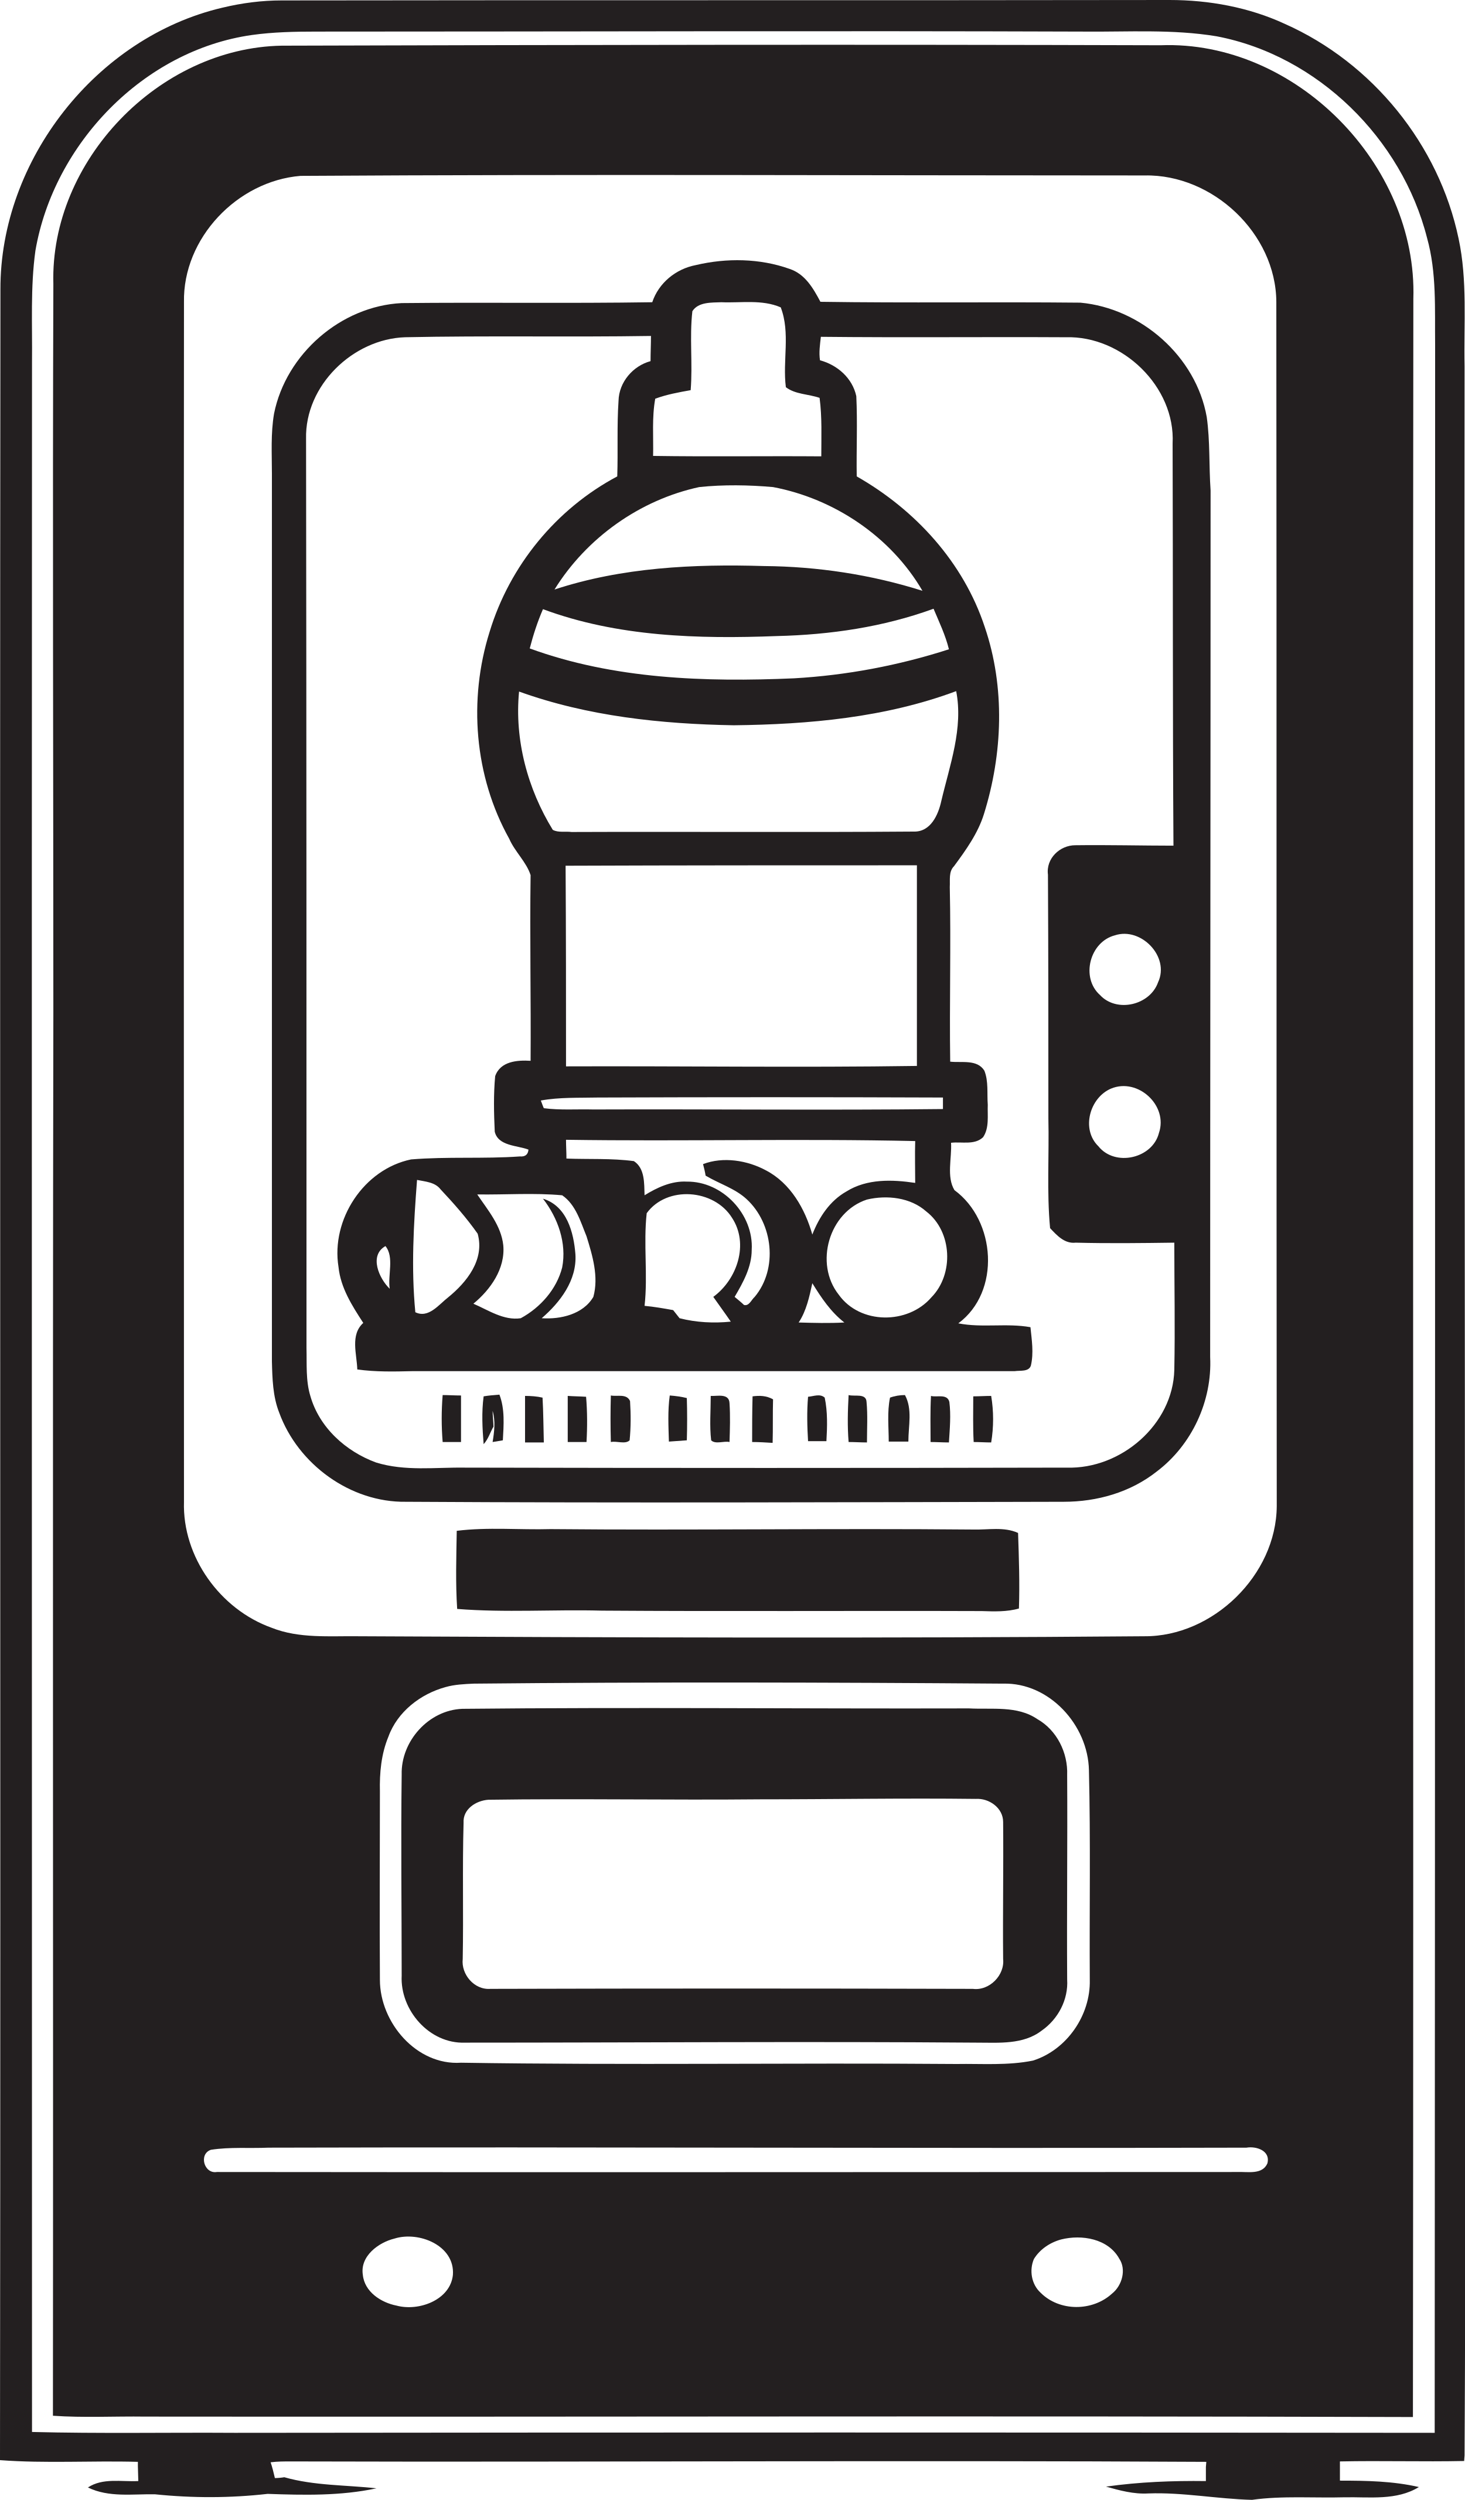 <?xml version="1.0" encoding="utf-8"?>
<!-- Generator: Adobe Illustrator 19.2.0, SVG Export Plug-In . SVG Version: 6.00 Build 0)  -->
<svg version="1.1" id="Layer_1" xmlns="http://www.w3.org/2000/svg" xmlns:xlink="http://www.w3.org/1999/xlink" x="0px" y="0px"
	 viewBox="0 0 343.2 585.6" enable-background="new 0 0 343.2 585.6" xml:space="preserve">
<g>
	<path fill="#231F20" d="M343.1,85.8c-0.2-10,0.7-20.1-1.4-29.9c-4.6-22-20.2-41.2-40.7-50.3C292.6,1.7,283.2,0,274,0
		C204.6,0.1,135.3,0,66,0.1c-4.7,0-9.3,0.6-13.9,1.7C22.6,8.7,0,37.5,0.1,67.8c-0.2,169.5,0.1,339-0.1,508.5
		c10.7,0.8,21.5,0.1,32.3,0.4l0,1c0,0.9,0.1,2.6,0.1,3.5c-4,0.2-8.3-0.8-11.8,1.5c4.9,2.4,10.5,1.5,15.7,1.6
		c8.8,0.9,17.6,0.9,26.4-0.1c8.5,0.3,17.1,0.5,25.5-1.3c-7.2-0.8-14.6-0.6-21.6-2.6c-0.5,0.1-1.6,0.2-2.2,0.2
		c-0.3-1.3-0.6-2.5-1-3.7c1.6-0.2,3.2-0.2,4.7-0.2c71.5,0.2,143-0.3,214.5,0.1l-0.1,1.2c0,0.8,0,2.5,0,3.3
		c-7.8-0.1-15.6,0.2-23.4,1.3c3.2,0.9,6.5,1.8,9.9,1.6c8.1-0.3,16.2,1.3,24.3,1.5c7.2-1,14.5-0.4,21.8-0.6
		c5.8-0.1,12.1,0.8,17.3-2.4c-6.1-1.4-12.3-1.5-18.5-1.5c0-0.7,0-2,0-2.6c0-0.5,0-1.4,0-1.9c9.7-0.2,19.4,0.1,29.1-0.1
		c0-0.3,0.1-1,0.1-1.3c0.3-54.2,0.1-108.3,0.1-162.5C343.2,303.8,343,194.8,343.1,85.8z M336.1,569.9c-93.7-0.1-187.4-0.1-281.1,0
		c-15.8-0.1-31.7,0.2-47.5-0.2c0-161.6-0.1-323.3,0-484.9c0.1-8.7-0.4-17.5,0.8-26.1c4.3-25,25.3-46.9,50.7-50.5
		c5-0.7,10.1-0.8,15.1-0.8C134,7.4,194,7.2,254,7.4c10.3,0.1,20.7-0.6,31,1.1c23.7,4.5,43.4,24,49.3,47.2c2.3,8.2,1.8,16.7,1.9,25.1
		C336.2,243.8,336.2,406.9,336.1,569.9z"/>
	<path fill="#231F20" d="M271.9,10.6c-68.6-0.2-137.3-0.1-205.9,0.1c-28.8,0.5-54.3,27-53.5,55.8c-0.2,56.8,0,113.6,0,170.4
		c-0.2,109.7,0,219.3-0.1,329c7.2,0.5,14.4,0.1,21.6,0.2c99,0.1,198-0.2,297,0.1c0.2-165.4-0.1-330.8,0.1-496.2
		C332.1,38.5,303.4,9.4,271.9,10.6z M92.9,540.1c-3.6-0.7-7.5-3.2-7.9-7.2c-0.7-4.4,3.7-7.6,7.4-8.5c5.7-1.8,14.2,1.6,13.7,8.5
		C105.5,538.8,98.1,541.5,92.9,540.1z M260.5,537.3c-4.6,4.2-12.3,4.2-16.7-0.2c-2.2-2-2.7-5.3-1.6-7.9c1.4-2.3,3.8-3.9,6.4-4.6
		c4.8-1.2,11-0.2,13.6,4.5C263.9,531.6,262.9,535.4,260.5,537.3z M296.9,506.8c-1.2,2.7-4.6,1.9-7,2c-79.7,0-159.4,0.1-239.1,0
		c-3,0.5-4.3-4.2-1.4-5.2c4.5-0.7,9-0.3,13.5-0.5c76.4-0.2,152.7,0.2,229.1,0C294.3,502.7,297.7,503.8,296.9,506.8z M255.3,463.8
		c0.2,8.3-5.4,16.4-13.3,18.9c-5.9,1.2-12,0.7-17.9,0.8c-38.7-0.3-77.4,0.3-116.1-0.3c-10.4,0.7-19-9.4-19-19.4
		c-0.1-14.7,0-29.4,0-44.1c-0.1-4.4,0.3-8.8,2-12.9c2.1-5.8,7.5-10,13.4-11.6c2.1-0.6,4.4-0.7,6.6-0.8c41.3-0.4,82.7-0.3,124,0
		c10.8-0.3,19.9,9.7,20.1,20.3C255.5,431.2,255.2,447.5,255.3,463.8z M268.1,383.3c-61.3,0.5-122.7,0.3-184,0
		c-6.8-0.1-14,0.6-20.5-2c-12-4.3-20.9-16.6-20.5-29.5c0-93.7-0.1-187.3,0-281c-0.3-15,12.5-28.4,27.3-29.6
		c65.9-0.4,131.9-0.1,197.8-0.1c15.9-0.3,30.7,13.6,30.8,29.6c0.1,94,0,188.1,0.1,282.1C299,369,284.1,383.4,268.1,383.3z"/>
	<path fill="#231F20" d="M282.7,97.7c-2.5-14.2-15.4-25.5-29.6-26.8c-20.3-0.2-40.6,0.1-60.9-0.2c-1.7-3.2-3.6-6.5-7.2-7.7
		c-7-2.5-14.8-2.6-22-0.9c-4.7,0.9-8.7,4.2-10.2,8.7c-19.6,0.3-39.1,0-58.7,0.2c-14.2,0.7-27.1,11.9-29.9,25.9
		c-0.8,4.7-0.5,9.4-0.5,14.1c0,69.3,0,138.6,0,207.9c0.1,4,0.2,8.2,1.7,12c4.4,12.1,16.7,21.1,29.7,20.9c51.4,0.3,102.7,0.1,154.1,0
		c7.8,0,15.6-2.2,21.8-7.1c8.2-6.2,13-16.5,12.5-26.8c0-67.7,0.1-135.3,0.1-203C283.2,109.1,283.5,103.4,282.7,97.7z M153.5,93.4
		c2.7-1,5.5-1.5,8.3-2c0.5-6.2-0.3-12.4,0.4-18.5c1.4-2.2,4.5-2,6.8-2.1c4.6,0.2,9.5-0.7,13.9,1.2c2.3,6,0.4,12.5,1.2,18.7
		c2.2,1.7,5.3,1.6,7.9,2.5c0.6,4.5,0.4,9.1,0.4,13.7c-13.1-0.1-26.2,0.1-39.4-0.1C153.1,102.3,152.7,97.8,153.5,93.4z M163.8,114.1
		c5.7-0.6,11.6-0.5,17.3,0c14.3,2.7,27.6,11.6,35,24.3c-12-3.8-24.6-5.7-37.1-5.8c-16.5-0.5-33.3,0.3-49.1,5.5
		C137.4,126,149.9,117.1,163.8,114.1z M165.3,275.4c3.2,1.9,6.9,3,9.6,5.5c6.2,5.7,7.4,16.3,1.9,22.9c-0.8,0.7-1.3,2.2-2.5,1.9
		c-0.5-0.5-1.6-1.4-2.2-1.9c2-3.4,4-7,4-11c0.5-8.3-6.8-16.1-15.2-16c-3.6-0.2-7,1.4-9.9,3.2c-0.1-2.8,0.1-6.3-2.5-8
		c-5.2-0.7-10.6-0.4-15.8-0.6c0-1.5-0.1-2.9-0.1-4.4c27.3,0.4,54.6-0.3,81.8,0.3c-0.1,3.3,0,6.5,0,9.8c-5.4-0.8-11.3-1-16.1,2
		c-3.9,2.2-6.4,6-8,10.1c-1.7-6-5.1-12-10.8-15c-4.4-2.4-10.1-3.3-14.8-1.5C164.9,273.4,165.2,274.7,165.3,275.4z M171.2,309.6
		c-4,0.4-8.1,0.2-12-0.8c-0.4-0.5-1.1-1.4-1.5-1.9c-2.2-0.4-4.5-0.8-6.7-1c0.8-7.2-0.3-14.5,0.5-21.7c4.7-6.5,15.8-5.7,20,1.1
		c4,6.1,1.2,14.4-4.4,18.5C168.5,305.8,169.9,307.7,171.2,309.6z M134.8,293.8c-0.4-5.1-2-11.3-7.6-13c3.5,4.5,5.6,10.4,4.5,16.1
		c-1.3,5.1-5.1,9.4-9.7,11.9c-4,0.6-7.6-1.9-11.1-3.4c4-3.3,7.5-8.2,7-13.7c-0.5-4.6-3.6-8.2-6.1-11.9c6.6,0.1,13.3-0.4,19.9,0.2
		c3.2,2.2,4.3,6.2,5.7,9.6c1.4,4.5,2.9,9.5,1.6,14.2c-2.4,4.1-7.7,5.3-12.1,5C131.2,305.1,135.2,299.9,134.8,293.8z M105,303.9
		c-2.2,1.7-4.6,5-7.7,3.5c-1-10.3-0.4-20.7,0.4-31c1.9,0.4,4.2,0.5,5.5,2.2c3.1,3.3,6.1,6.7,8.7,10.4
		C113.6,295.1,109.3,300.4,105,303.9z M132.5,202.8c27.4-0.1,54.9-0.1,82.3-0.1c0,15.7,0,31.3,0,47c-27.4,0.4-54.8,0-82.2,0.1
		C132.6,234.2,132.6,218.5,132.5,202.8z M140,257.1c27-0.1,53.9-0.1,80.9,0c0,0.7,0,2,0,2.7c-27.3,0.3-54.6,0-81.9,0.1
		c-3.9-0.1-7.8,0.2-11.6-0.3c-0.2-0.4-0.5-1.3-0.7-1.8C131.1,257,135.6,257.2,140,257.1z M190.3,300.6c2.1,3.4,4.3,6.7,7.5,9.2
		c-3.6,0.2-7.2,0.1-10.7,0C188.9,307.1,189.6,303.8,190.3,300.6z M196.5,303.3c-5.8-7.3-2.3-19.4,6.6-22.3
		c4.7-1.1,10.2-0.5,13.9,2.8c6.1,4.7,6.5,14.7,1.2,20.1C212.7,310.3,201.5,310.3,196.5,303.3z M220.5,187.7
		c-0.7,3.2-2.5,7.2-6.4,7.1c-26.7,0.2-53.4,0-80.2,0.1c-1.5-0.2-3.1,0.2-4.4-0.5c-5.9-9.6-9-21.1-7.9-32.4
		c16.1,5.8,33.3,7.6,50.3,7.9c17.6-0.2,35.5-1.8,52.1-8C225.7,170.6,222.5,179.2,220.5,187.7z M186,158.9c-20.8,0.9-42.2,0.2-61.9-7
		c0.8-3.1,1.8-6.2,3.1-9.2c17.5,6.5,36.4,7,54.8,6.3c12.5-0.3,24.9-2.1,36.7-6.4c1.3,3.1,2.8,6.2,3.6,9.5
		C210.5,155.9,198.3,158.2,186,158.9z M271.3,230.1c-1.9,5.4-9.7,7.2-13.6,3c-4.6-4.1-2.4-12.5,3.5-14
		C267.3,217.1,274.1,224.1,271.3,230.1z M271.5,265.4c-1.5,6-10.3,8-14.2,3.1c-4.1-4-2-11.4,3-13.5
		C266.6,252.4,273.7,259,271.5,265.4z M251.9,198c-3.6,0-6.9,3.1-6.4,6.9c0.1,19,0.1,38,0.1,57.1c0.2,8.6-0.4,17.2,0.4,25.7
		c1.6,1.7,3.4,3.7,6,3.4c7.7,0.2,15.4,0.1,23.1,0c0,9.9,0.2,19.9,0,29.8c-0.3,12.8-12.5,23.3-25.2,22.9c-47,0.1-94,0.1-141,0
		c-6.9-0.1-14,0.9-20.8-1.2C81,340,74.8,334.4,72.7,327c-1.1-3.6-0.8-7.5-0.9-11.2c0-71,0-142-0.1-213c-0.3-12.5,11-23.4,23.2-23.8
		c19.2-0.4,38.4,0,57.6-0.3c0,2-0.1,3.9-0.1,5.9c-4.1,1.1-7.4,4.9-7.5,9.3c-0.4,5.9-0.1,11.8-0.3,17.7
		c-14.3,7.6-25.2,20.9-29.9,36.4c-5,15.9-3.6,33.8,4.6,48.5c1.3,3,4,5.4,5,8.5c-0.2,14.5,0.1,29,0,43.5c-3.1-0.2-7.1,0.1-8.3,3.6
		c-0.4,4.3-0.3,8.6-0.1,13c0.8,3.4,5.3,3.2,7.9,4.2c-0.1,1.2-0.8,1.7-2,1.6c-8.5,0.6-17,0-25.5,0.7c-11.1,2.3-18.8,14.1-17,25.2
		c0.5,4.9,3.2,9.1,5.8,13.1c-3.1,2.8-1.5,7.3-1.4,10.9c4.3,0.6,8.6,0.5,12.9,0.4c47,0,94,0,141.1,0c1.3-0.2,3.3,0.2,3.8-1.3
		c0.7-3,0.2-6-0.1-9c-5.6-1-11.3,0.2-16.9-0.9c10-7.4,8.8-24.1-0.9-31.2c-1.9-3.1-0.6-7.5-0.8-11.1c2.5-0.3,5.5,0.6,7.5-1.3
		c1.5-2.2,1-5.1,1.1-7.6c-0.2-2.7,0.2-5.5-0.8-8c-1.7-2.7-5.3-1.8-8-2.1c-0.2-13.6,0.2-27.3-0.1-40.9c0.1-1.7-0.3-3.6,1-4.9
		c2.8-3.8,5.6-7.7,7-12.2c4.4-14.1,5-29.7,0.2-43.8c-5-15.2-16.3-27.5-30-35.3c-0.1-6.3,0.2-12.6-0.1-18.8c-0.9-4.2-4.4-7.3-8.5-8.4
		c-0.3-1.8,0-3.7,0.2-5.5c19.1,0.2,38.3,0,57.4,0.1c13.2-0.4,25.7,11.6,25,24.9c0.1,31.4,0,62.8,0.2,94.2
		C267.5,198.1,259.7,197.9,251.9,198z M91.3,301.9c-2.5-2.4-4.9-7.8-1-10C92.4,294.5,90.8,298.7,91.3,301.9z"/>
	<path fill="#231F20" d="M103.7,326.8c-0.3,3.7-0.3,7.3,0,11c1.4,0,2.9,0,4.3,0c0-3.6,0-7.3,0-10.9
		C106.5,326.9,105.1,326.8,103.7,326.8z"/>
	<path fill="#231F20" d="M113.3,327.1c-0.5,3.7-0.3,7.5,0,11.2c1.1-1.2,1.5-2.7,2.3-4.1c0-0.9-0.2-2.8-0.2-3.7
		c0.7,2.4,0.4,4.9,0,7.3c0.6-0.1,1.8-0.3,2.4-0.4c0.2-3.6,0.5-7.3-0.8-10.7C115.7,326.8,114.5,326.9,113.3,327.1z"/>
	<path fill="#231F20" d="M143.1,326.9c-0.1,3.6-0.1,7.2,0,10.9c1.4-0.3,3.4,0.6,4.4-0.4c0.3-3,0.3-6.1,0.1-9.2
		C146.8,326.4,144.6,327.2,143.1,326.9z"/>
	<path fill="#231F20" d="M156.9,326.9c-0.5,3.6-0.3,7.2-0.2,10.8c1.4-0.1,2.8-0.2,4.2-0.3c0.1-3.3,0.1-6.6,0-9.9
		C159.7,327.2,158.3,327,156.9,326.9z"/>
	<path fill="#231F20" d="M166.5,327c0,3.5-0.3,7,0.1,10.4c1,1,3,0.1,4.3,0.4c0.1-3,0.2-6.1,0-9.1C170.8,326.3,168,327.1,166.5,327z"
		/>
	<path fill="#231F20" d="M176.3,327.1c-0.1,3.6-0.1,7.1-0.1,10.7c1.6,0,3.2,0.1,4.8,0.2c0.1-3.4,0-6.8,0.1-10.2
		C179.5,326.9,177.9,326.9,176.3,327.1z"/>
	<path fill="#231F20" d="M189.3,327.2c-0.3,3.5-0.2,7,0,10.4c1.4,0,2.9,0,4.3,0c0.2-3.4,0.3-6.9-0.4-10.2
		C192.1,326.4,190.6,327.1,189.3,327.2z"/>
	<path fill="#231F20" d="M203,328.4c-0.1-2.1-2.8-1.2-4.2-1.6c-0.2,3.7-0.3,7.3,0,11c1.4,0,2.9,0.1,4.3,0.1
		C203.1,334.7,203.3,331.5,203,328.4z"/>
	<path fill="#231F20" d="M212,326.8c-1.2,0-2.4,0.2-3.5,0.6c-0.7,3.4-0.3,6.9-0.3,10.3c1.5,0,3.1,0,4.6,0
		C212.8,334,213.8,330.1,212,326.8z"/>
	<path fill="#231F20" d="M218.1,327c-0.2,3.6-0.1,7.2-0.1,10.8c1.4,0,2.8,0.1,4.3,0.1c0.2-3.2,0.5-6.4,0.1-9.5
		C221.9,326.4,219.4,327.4,218.1,327z"/>
	<path fill="#231F20" d="M123,327c0,3.6,0,7.2,0,10.9c1.5,0,2.9,0,4.4,0c-0.1-3.5-0.1-7-0.3-10.5C125.8,327.1,124.4,327,123,327z"/>
	<path fill="#231F20" d="M133,327c0,3.6,0,7.2,0,10.8c1.4,0,2.9,0,4.4,0c0.2-3.5,0.2-7.1-0.1-10.6C135.8,327.1,134.4,327.1,133,327z
		"/>
	<path fill="#231F20" d="M228,327.1c0,3.6-0.1,7.1,0.1,10.7c1.4,0,2.7,0.1,4.1,0.1c0.6-3.6,0.6-7.3,0-10.9
		C230.8,327,229.4,327.1,228,327.1z"/>
	<path fill="#231F20" d="M228,358.3c-33-0.3-66,0.2-99-0.1c-7.3,0.2-14.7-0.5-22,0.4c-0.1,6.1-0.3,12.2,0.1,18.3
		c11.3,0.9,22.6,0.1,33.9,0.4c29.7,0.2,59.4,0,89,0.1c2.9,0.1,5.9,0.2,8.7-0.6c0.2-5.9,0-11.8-0.2-17.7
		C235.2,357.6,231.5,358.4,228,358.3z"/>
	<path fill="#231F20" d="M250,415.8c0.2-5.2-2.4-10.5-7-13.1c-4.7-3.2-10.6-2.2-16-2.5c-39.6,0.1-79.1-0.3-118.7,0.1
		c-7.9,0.3-14.4,7.6-14.2,15.4c-0.2,15.7,0,31.4,0,47.1c-0.4,8.1,6.5,16,14.8,15.7c40,0,80-0.3,120,0c5.1,0,10.8,0.5,15.1-2.8
		c3.9-2.7,6.3-7.3,6-12C249.9,447.8,250.1,431.8,250,415.8z M227.9,465.9c-37.7-0.1-75.3-0.1-113,0c-3.8,0.3-6.9-3.4-6.5-7
		c0.2-10.6-0.1-21.3,0.2-31.9c-0.2-3.2,2.9-5.2,5.8-5.4c21.2-0.3,42.4,0.1,63.6-0.1c16.9,0,33.7-0.3,50.6-0.1
		c3.1-0.2,6.4,2.1,6.4,5.4c0.1,10.7-0.1,21.4,0,32.1C235.4,462.7,231.8,466.4,227.9,465.9z"/>
</g>
</svg>
